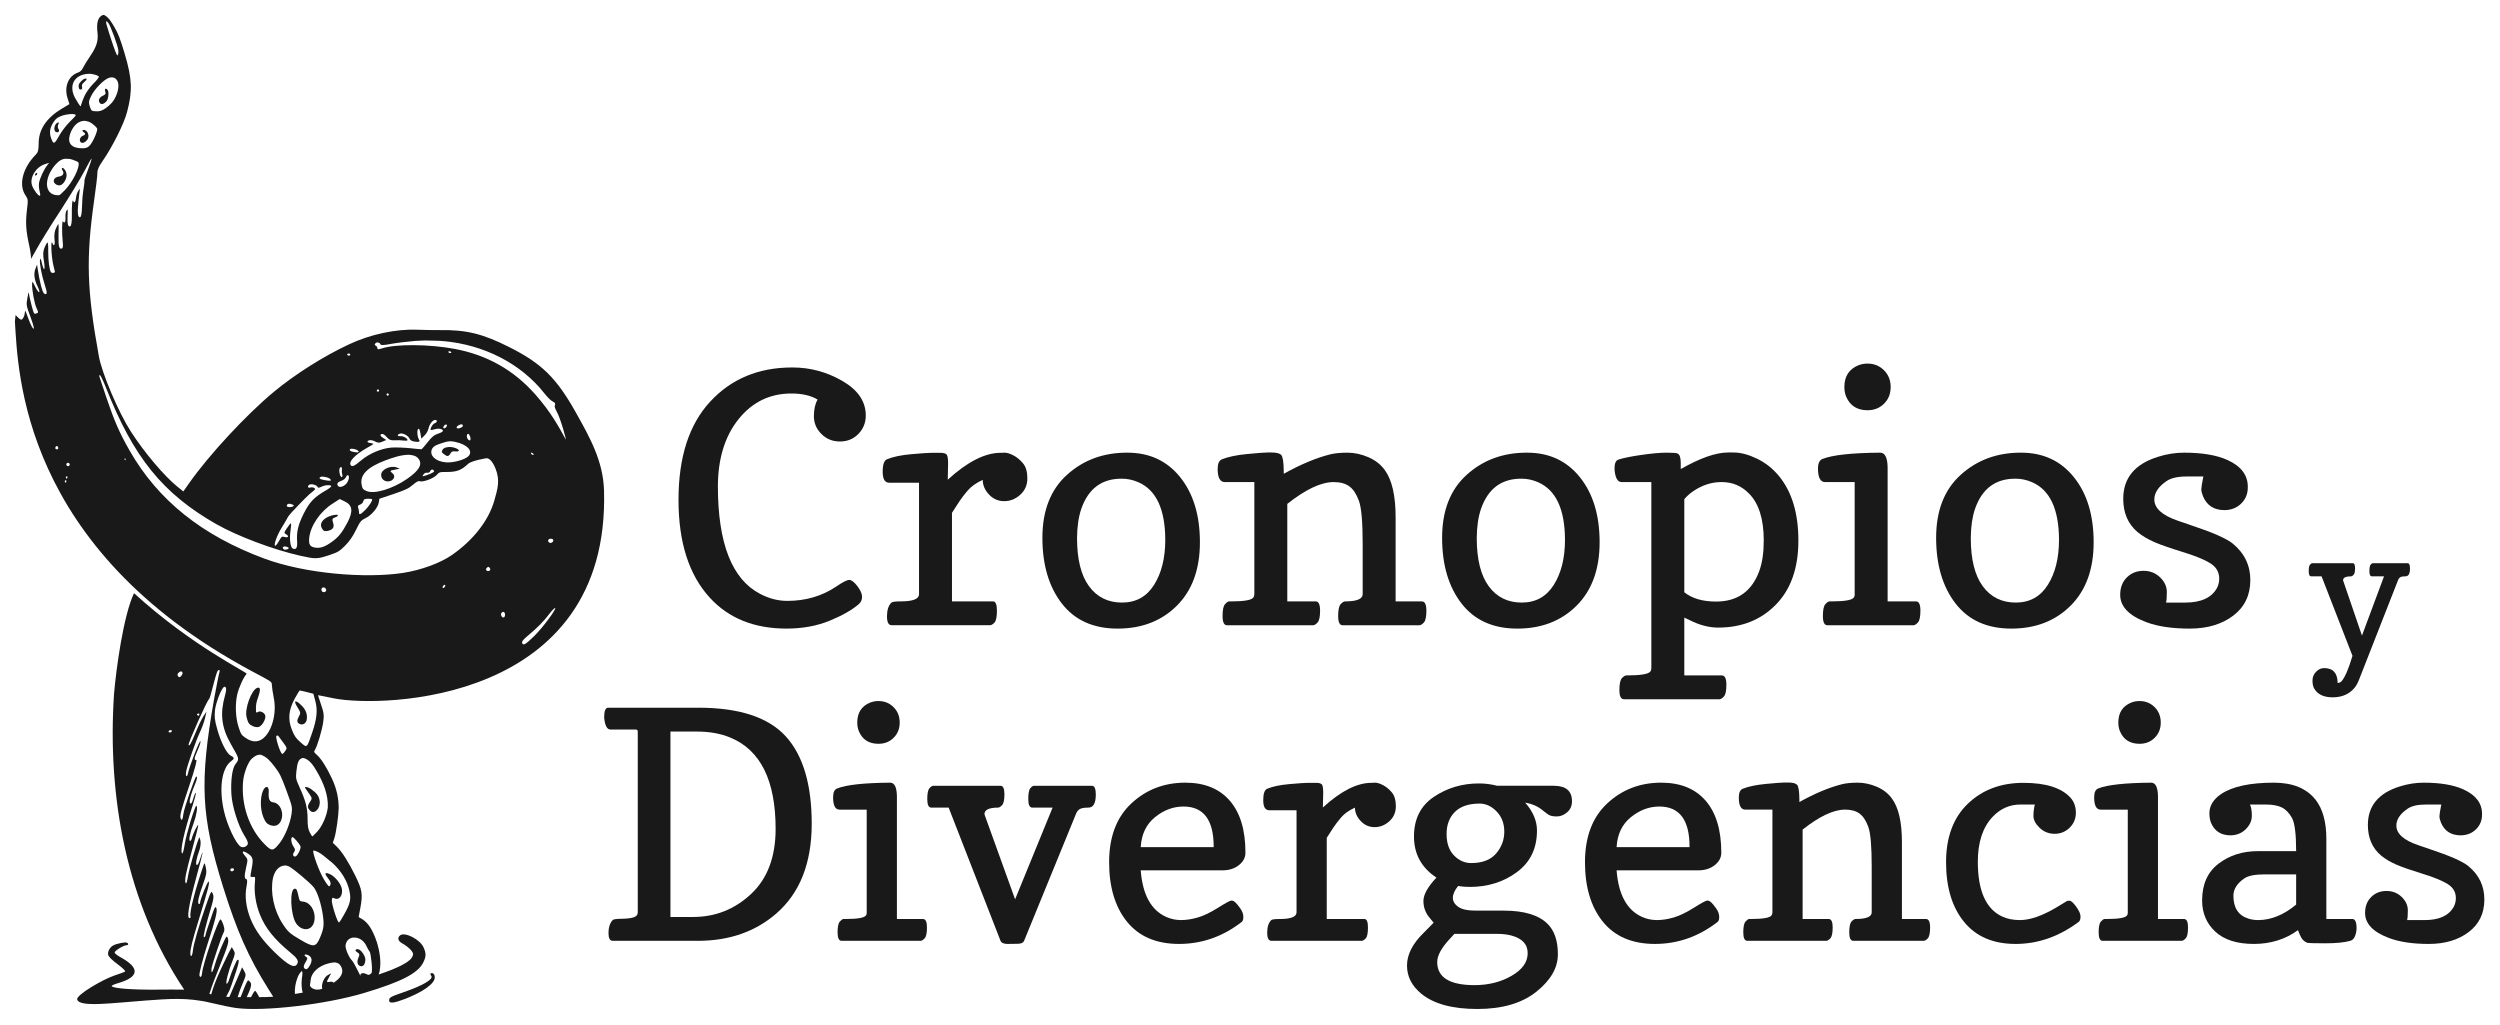 <?xml version="1.0" encoding="UTF-8" standalone="no"?> <svg xmlns="http://www.w3.org/2000/svg" xmlns:xlink="http://www.w3.org/1999/xlink" xmlns:serif="http://www.serif.com/" width="100%" height="100%" viewBox="0 0 512 210" version="1.1" xml:space="preserve" style="fill-rule:evenodd;clip-rule:evenodd;stroke-linejoin:round;stroke-miterlimit:2;"><g id="Capa_1"><g><path d="M167.445,81.836c-1.361,-0.83 -3.149,-1.246 -5.364,-1.246c-4.408,0 -8.013,1.749 -10.817,5.245c-2.804,3.496 -4.218,8.071 -4.241,13.725c0,11.699 2.874,19.049 8.619,22.049c1.823,0.968 3.681,1.452 5.574,1.452l0.034,0c3.739,0 7.061,-0.969 9.969,-2.907c1.338,-0.922 2.238,-1.384 2.7,-1.384c0.462,-0 1.015,0.421 1.662,1.264c0.645,0.842 0.968,1.569 0.968,2.179c-0,0.612 -0.207,1.103 -0.623,1.473c-1.361,1.199 -3.357,2.341 -5.987,3.426c-2.632,1.083 -5.586,1.626 -8.862,1.626c-6.599,-0 -11.826,-2.1 -15.68,-6.299c-4.293,-4.662 -6.439,-11.353 -6.439,-20.077c0,-8.722 2.158,-15.419 6.474,-20.091c4.314,-4.674 9.91,-7.011 16.788,-7.011l0.102,0c3.623,0 7.027,0.923 10.213,2.77c3.184,1.846 4.777,4.2 4.777,7.062c-0,1.475 -0.503,2.734 -1.506,3.773c-1.004,1.038 -2.268,1.556 -3.793,1.556c-1.499,0 -2.762,-0.513 -3.789,-1.54c-1.027,-1.027 -1.54,-2.238 -1.54,-3.634c-0,-1.396 0.253,-2.533 0.761,-3.411Z" style="fill:#191919;fill-rule:nonzero;"></path><path d="M204.932,92.741l0.832,-0.035c0.462,-0 1.044,0.179 1.747,0.536c0.703,0.358 1.361,0.895 1.973,1.611c0.612,0.714 0.918,1.752 0.918,3.114c-0,1.361 -0.485,2.48 -1.454,3.357c-0.969,0.877 -2.065,1.316 -3.289,1.316c-1.223,-0 -2.262,-0.457 -3.115,-1.367c-0.854,-0.911 -1.281,-1.91 -1.281,-2.995c-1.339,0.624 -2.354,1.34 -3.046,2.147c-0.693,0.807 -1.27,1.557 -1.731,2.249l-1.522,2.354l-0,18.137l8.411,0c0.53,0 0.795,0.635 0.795,1.904c-0,1.27 -0.167,2.084 -0.502,2.442c-0.334,0.358 -0.64,0.536 -0.915,0.536l-20.146,0c-0.646,0 -0.964,-0.628 -0.953,-1.887c0.013,-1.257 0.318,-2.175 0.918,-2.752c0.185,-0.162 0.83,-0.243 1.938,-0.243c2.469,0 3.704,-0.495 3.704,-1.486l-0,-22.812l-6.093,0c-0.9,0 -1.349,-0.743 -1.349,-2.232c-0,-1.489 0.3,-2.349 0.901,-2.58c1.222,-0.508 2.889,-0.853 5,-1.038c2.112,-0.184 3.468,-0.276 4.069,-0.276l1.694,-0c0.855,-0.024 1.363,0.144 1.524,0.501c0.161,0.358 0.23,1.033 0.207,2.025l-0.035,1.384c-0,0.277 -0.006,0.555 -0.016,0.832c-0.011,0.277 -0.017,0.532 -0.017,0.762c4.016,-3.669 7.626,-5.504 10.833,-5.504Z" style="fill:#191919;fill-rule:nonzero;"></path><path d="M228.886,128.738c-4.962,-0 -8.769,-1.713 -11.423,-5.14c-2.653,-3.427 -3.98,-7.914 -3.98,-13.463c0,-5.55 1.673,-9.842 5.019,-12.877c3.346,-3.035 7.442,-4.552 12.287,-4.552l0.105,-0c4.521,-0 8.127,1.679 10.816,5.037c2.688,3.357 4.032,7.793 4.032,13.308c-0,5.516 -1.57,9.843 -4.708,12.981c-3.138,3.137 -7.188,4.706 -12.148,4.706Zm0.865,-30.702c-4.108,-0.023 -6.877,2.043 -8.307,6.197c-0.555,1.615 -0.844,3.598 -0.867,5.953c0,4.361 0.82,7.655 2.459,9.882c1.638,2.227 3.888,3.34 6.75,3.34c2.86,-0 5.052,-1.212 6.575,-3.635c1.524,-2.423 2.286,-5.503 2.286,-9.241c-0.023,-6.253 -1.858,-10.176 -5.504,-11.769c-1.108,-0.484 -2.239,-0.727 -3.392,-0.727Z" style="fill:#191919;fill-rule:nonzero;"></path><path d="M250.795,98.728c-0.946,-0.022 -1.419,-0.922 -1.419,-2.7c-0,-1.084 0.3,-1.742 0.901,-1.973c1.269,-0.508 2.994,-0.865 5.175,-1.073c2.18,-0.207 3.548,-0.311 4.101,-0.311l0.866,-0c0.992,-0 1.65,0.167 1.973,0.502c0.322,0.334 0.495,1.402 0.518,3.202l0,0.658c3.485,-1.939 6.658,-3.265 9.52,-3.981c0.924,-0.231 2.094,-0.346 3.514,-0.346c1.418,-0 2.843,0.306 4.273,0.918c1.431,0.611 2.562,1.493 3.392,2.646c1.478,2.031 2.216,5.261 2.216,9.692l0,17.203l5.366,0c0.623,0 0.934,0.63 0.934,1.887c0,1.258 -0.173,2.072 -0.52,2.44c-0.346,0.371 -0.646,0.555 -0.899,0.555l-15.75,0c-0.599,0 -0.899,-0.628 -0.899,-1.887c-0,-1.257 0.172,-2.071 0.518,-2.441c0.347,-0.369 0.648,-0.554 0.901,-0.554c2.4,0 3.6,-0.495 3.6,-1.486l0,-10.282c0,-4.477 -0.254,-7.414 -0.762,-8.809c-0.509,-1.396 -1.161,-2.388 -1.957,-2.977c-0.795,-0.588 -1.873,-0.883 -3.234,-0.883c-2.563,0 -5.724,1.489 -9.485,4.466l-0,19.971l5.816,0c0.599,0 0.899,0.63 0.899,1.887c-0,1.258 -0.173,2.072 -0.52,2.44c-0.346,0.371 -0.646,0.555 -0.9,0.555l-17.652,0c-0.601,0 -0.901,-0.628 -0.901,-1.887c-0,-1.257 0.173,-2.071 0.52,-2.441c0.346,-0.369 0.611,-0.554 0.797,-0.554l0.449,0c2.653,0 4.164,-0.265 4.535,-0.796c0.138,-0.185 0.207,-0.415 0.207,-0.69l-0,-22.951l-6.093,0Z" style="fill:#191919;fill-rule:nonzero;"></path><path d="M310.746,128.738c-4.96,-0 -8.768,-1.713 -11.422,-5.14c-2.654,-3.427 -3.98,-7.914 -3.98,-13.463c-0,-5.55 1.672,-9.842 5.018,-12.877c3.346,-3.035 7.443,-4.552 12.29,-4.552l0.102,-0c4.524,-0 8.129,1.679 10.818,5.037c2.688,3.357 4.032,7.793 4.032,13.308c-0,5.516 -1.569,9.843 -4.707,12.981c-3.139,3.137 -7.189,4.706 -12.151,4.706Zm0.867,-30.702c-4.108,-0.023 -6.877,2.043 -8.307,6.197c-0.555,1.615 -0.843,3.598 -0.867,5.953c0,4.361 0.82,7.655 2.459,9.882c1.637,2.227 3.887,3.34 6.75,3.34c2.861,-0 5.053,-1.212 6.576,-3.635c1.523,-2.423 2.284,-5.503 2.284,-9.241c-0.023,-6.253 -1.857,-10.176 -5.503,-11.769c-1.107,-0.484 -2.238,-0.727 -3.392,-0.727Z" style="fill:#191919;fill-rule:nonzero;"></path><path d="M344.218,96.063c3.97,-2.261 7.19,-3.392 9.659,-3.392l1.176,-0c1.431,-0 3.012,0.415 4.742,1.245c1.73,0.832 3.23,2.009 4.499,3.532c2.676,3.23 4.015,7.648 4.015,13.256c-0,5.608 -1.534,9.981 -4.603,13.119c-3.069,3.139 -7.015,4.708 -11.836,4.708c-1.894,0 -3.856,-0.519 -5.886,-1.557c-0.462,-0.231 -0.808,-0.392 -1.039,-0.485l0,11.838l7.685,0c0.622,0 0.934,0.629 0.934,1.886c-0,1.259 -0.173,2.072 -0.519,2.441c-0.345,0.368 -0.645,0.553 -0.899,0.553l-19.558,-0c-0.622,-0 -0.934,-0.629 -0.934,-1.887c0,-1.256 0.173,-2.07 0.518,-2.44c0.347,-0.369 0.648,-0.553 0.902,-0.553c2.884,0 4.522,-0.265 4.914,-0.797c0.138,-0.184 0.207,-0.415 0.207,-0.692l0,-38.11l-6.125,0c-0.832,-0.022 -1.305,-0.935 -1.42,-2.734c0,-1.061 0.265,-1.684 0.795,-1.869c1.086,-0.347 2.685,-0.67 4.796,-0.969c2.111,-0.3 3.807,-0.45 5.088,-0.45c1.28,-0 2.024,0.058 2.231,0.174c0.438,0.184 0.658,0.83 0.658,1.938l-0,1.245Zm0.727,25.234c1.592,1.269 3.762,1.903 6.508,1.903c4.385,0 7.337,-2.099 8.86,-6.298c0.602,-1.663 0.902,-3.74 0.902,-6.233c-0,-4.383 -1.016,-7.59 -3.047,-9.621c-1.522,-1.546 -3.369,-2.32 -5.538,-2.32l-0.103,0c-1.986,0 -3.89,0.613 -5.712,1.836c-0.692,0.462 -1.315,1.015 -1.87,1.662l0,19.071Z" style="fill:#191919;fill-rule:nonzero;"></path><path d="M382.467,84.018c-2.146,-0 -3.612,-0.947 -4.397,-2.839c-0.23,-0.577 -0.346,-1.212 -0.346,-1.903c0,-2.193 0.958,-3.682 2.874,-4.467c0.577,-0.23 1.199,-0.345 1.869,-0.345c1.338,-0 2.464,0.456 3.376,1.368c0.91,0.91 1.366,2.058 1.366,3.444c-0,1.361 -0.45,2.492 -1.35,3.392c-0.9,0.9 -2.031,1.35 -3.392,1.35Zm-8.723,14.71c-0.947,-0.022 -1.42,-0.946 -1.42,-2.769c-0,-1.085 0.312,-1.742 0.936,-1.973c2.053,-0.807 5.976,-1.234 11.769,-1.28l0.033,-0c0.969,-0 1.478,0.98 1.524,2.941l-0,27.518l5.816,0c0.6,0 0.9,0.63 0.9,1.887c-0,1.258 -0.174,2.072 -0.521,2.44c-0.346,0.371 -0.645,0.555 -0.899,0.555l-17.653,0c-0.6,0 -0.901,-0.628 -0.901,-1.887c-0,-1.257 0.173,-2.071 0.52,-2.441c0.346,-0.369 0.612,-0.554 0.797,-0.554l0.449,0c2.7,0 4.223,-0.265 4.57,-0.796c0.138,-0.185 0.195,-0.415 0.173,-0.69l-0,-22.951l-6.093,0Z" style="fill:#191919;fill-rule:nonzero;"></path><path d="M411.923,128.738c-4.962,-0 -8.77,-1.713 -11.423,-5.14c-2.654,-3.427 -3.98,-7.914 -3.98,-13.463c-0,-5.55 1.673,-9.842 5.019,-12.877c3.346,-3.035 7.442,-4.552 12.289,-4.552l0.102,-0c4.524,-0 8.129,1.679 10.817,5.037c2.689,3.357 4.034,7.793 4.034,13.308c-0,5.516 -1.57,9.843 -4.708,12.981c-3.138,3.137 -7.189,4.706 -12.15,4.706Zm0.867,-30.702c-4.108,-0.023 -6.878,2.043 -8.31,6.197c-0.553,1.615 -0.841,3.598 -0.864,5.953c-0,4.361 0.819,7.655 2.458,9.882c1.638,2.227 3.888,3.34 6.751,3.34c2.86,-0 5.052,-1.212 6.575,-3.635c1.523,-2.423 2.284,-5.503 2.284,-9.241c-0.023,-6.253 -1.857,-10.176 -5.502,-11.769c-1.109,-0.484 -2.24,-0.727 -3.392,-0.727Z" style="fill:#191919;fill-rule:nonzero;"></path><path d="M443.595,123.408l3.946,-0c3.208,-0 5.366,-0.981 6.474,-2.942c0.322,-0.6 0.483,-1.257 0.483,-1.973c0,-1.339 -0.618,-2.389 -1.852,-3.151c-1.235,-0.761 -3.115,-1.527 -5.642,-2.3c-2.526,-0.774 -4.447,-1.443 -5.762,-2.008c-1.315,-0.566 -2.458,-1.24 -3.428,-2.026c-1.984,-1.661 -2.976,-3.945 -2.976,-6.852c0,-4.27 2.388,-7.142 7.164,-8.618c1.776,-0.555 3.542,-0.832 5.297,-0.832c3.738,-0 6.715,0.507 8.93,1.522c2.77,1.27 4.143,3.104 4.119,5.504c0.024,1.339 -0.414,2.458 -1.314,3.358c-0.9,0.9 -2.043,1.362 -3.428,1.384c-2.169,0 -3.645,-0.946 -4.43,-2.838c-0.231,-0.577 -0.347,-1.049 -0.347,-1.418c0,-0.37 0.138,-1.248 0.416,-2.633l-3.427,0c-1.87,0 -3.255,0.324 -4.155,0.971c-1.637,1.131 -2.456,2.376 -2.456,3.737c-0,1.8 1.615,3.254 4.844,4.361l2.633,0.902c4.454,1.476 7.315,2.733 8.584,3.771c2.423,1.986 3.623,4.507 3.599,7.563c-0.024,3.058 -1.2,5.464 -3.53,7.218c-2.331,1.753 -5.291,2.63 -8.878,2.63c-3.589,-0 -6.549,-0.439 -8.879,-1.315c-3.576,-1.339 -5.365,-3.208 -5.365,-5.607c0,-1.476 0.456,-2.665 1.367,-3.565c0.912,-0.9 2.048,-1.349 3.409,-1.349c1.338,-0 2.469,0.443 3.392,1.331c0.923,0.889 1.385,1.893 1.385,3.011c-0,1.12 -0.058,1.841 -0.173,2.164Z" style="fill:#191919;fill-rule:nonzero;"></path><path d="M125.03,149.41c-0.719,-0 -1.153,-0.825 -1.301,-2.475c0,-1.332 0.274,-1.997 0.824,-1.997l18.463,-0c8.354,-0 14.314,1.945 17.878,5.836c3.564,3.892 5.345,9.868 5.345,17.925c-0,8.058 -2.421,14.191 -7.264,18.4c-4.274,3.702 -9.593,5.563 -15.959,5.583l-17.544,-0c-0.57,-0 -0.856,-0.545 -0.856,-1.633c0,-1.09 0.275,-1.952 0.826,-2.586c0.148,-0.191 0.76,-0.291 1.839,-0.3c1.079,-0.011 1.904,-0.107 2.475,-0.287c0.571,-0.179 0.856,-0.522 0.856,-1.03l0,-36.991c0,-0.297 -0.127,-0.445 -0.38,-0.445l-5.202,-0Zm12.277,38.386l4.662,-0c4.527,-0 8.471,-1.564 11.833,-4.693c3.364,-3.13 5.045,-7.583 5.045,-13.357c0,-9.898 -3.087,-16.127 -9.263,-18.685c-1.988,-0.825 -4.262,-1.237 -6.821,-1.237l-5.456,-0l-0,37.972Z" style="fill:#191919;fill-rule:nonzero;"></path><path d="M179.911,152.329c-1.967,0 -3.309,-0.867 -4.028,-2.601c-0.211,-0.529 -0.317,-1.111 -0.317,-1.746c0,-2.009 0.877,-3.373 2.633,-4.091c0.528,-0.212 1.099,-0.318 1.712,-0.318c1.228,0 2.259,0.418 3.093,1.254c0.837,0.835 1.254,1.886 1.254,3.155c0,1.248 -0.413,2.285 -1.237,3.11c-0.825,0.825 -1.862,1.237 -3.11,1.237Zm-7.994,13.483c-0.867,-0.021 -1.3,-0.867 -1.3,-2.538c-0,-0.994 0.285,-1.596 0.856,-1.809c1.882,-0.739 5.477,-1.13 10.785,-1.174l0.034,0c0.887,0 1.352,0.9 1.395,2.697l-0,25.222l5.33,-0c0.55,-0 0.826,0.576 0.826,1.729c-0,1.152 -0.16,1.898 -0.478,2.236c-0.317,0.338 -0.591,0.507 -0.823,0.507l-16.18,-0c-0.55,-0 -0.826,-0.577 -0.826,-1.729c0,-1.153 0.159,-1.898 0.476,-2.235c0.318,-0.339 0.562,-0.508 0.731,-0.508l0.412,-0c2.475,-0 3.87,-0.243 4.187,-0.73c0.127,-0.169 0.179,-0.381 0.158,-0.634l0,-21.034l-5.583,0Z" style="fill:#191919;fill-rule:nonzero;"></path><path d="M224.42,162.734c0,1.777 -0.507,2.665 -1.522,2.665c-0.825,-0 -1.411,0.1 -1.76,0.301c-0.35,0.202 -0.619,0.556 -0.809,1.064l-10.597,25.918c-0.148,0.38 -0.56,0.582 -1.237,0.604c-0.677,0.02 -1.395,0.031 -2.158,0.031c-0.76,-0 -1.236,-0.212 -1.428,-0.635l-10.625,-27.283l-3.554,-0c-0.551,-0 -0.826,-0.576 -0.826,-1.729c-0,-1.153 0.148,-1.898 0.444,-2.235c0.297,-0.339 0.561,-0.508 0.793,-0.508l13.768,0c0.531,0 0.796,0.577 0.796,1.729c-0,1.152 -0.16,1.898 -0.478,2.237c-0.317,0.337 -0.591,0.506 -0.823,0.506c-1.862,-0 -2.793,0.455 -2.793,1.365l6.281,17.416l7.678,-18.781l-4.156,-0c-0.55,-0 -0.826,-0.581 -0.826,-1.743c0,-1.164 0.143,-1.909 0.429,-2.238c0.287,-0.327 0.525,-0.491 0.714,-0.491l11.896,0c0.529,0 0.793,0.602 0.793,1.807Z" style="fill:#191919;fill-rule:nonzero;"></path><path d="M241.488,193.317c-4.674,-0 -8.238,-1.523 -10.691,-4.568c-2.453,-3.047 -3.669,-7.138 -3.648,-12.278c0.021,-5.139 1.539,-9.115 4.552,-11.929c3.014,-2.812 6.668,-4.229 10.961,-4.251l0.095,0c3.934,0 6.97,1.233 9.106,3.696c2.135,2.464 3.204,6.012 3.204,10.644c-0,0.995 -0.45,1.846 -1.348,2.553c-0.899,0.709 -2.025,1.064 -3.381,1.064l-16.718,-0c0.381,4.949 2.105,8.121 5.173,9.517c0.972,0.444 1.998,0.666 3.077,0.666c1.078,-0 2.219,-0.174 3.425,-0.523c1.206,-0.349 2.591,-1.015 4.156,-1.999c1.565,-0.983 2.48,-1.475 2.743,-1.475c0.265,0 0.535,0.127 0.809,0.382c0.277,0.253 0.615,0.665 1.016,1.237c0.402,0.571 0.609,1.13 0.619,1.679c0.012,0.551 -0.1,0.91 -0.333,1.08c-3.871,3.003 -8.143,4.505 -12.817,4.505Zm7.074,-19.829c0.022,-5.54 -2.04,-8.311 -6.186,-8.311c-2.094,0 -4.04,0.73 -5.837,2.188c-1.797,1.46 -2.77,3.502 -2.919,6.123l14.942,0Z" style="fill:#191919;fill-rule:nonzero;"></path><path d="M280.858,160.325l0.762,-0.034c0.422,0 0.956,0.165 1.602,0.492c0.645,0.328 1.247,0.82 1.807,1.476c0.561,0.655 0.842,1.607 0.842,2.855c-0,1.249 -0.445,2.274 -1.334,3.077c-0.887,0.804 -1.892,1.207 -3.013,1.207c-1.12,-0 -2.072,-0.418 -2.854,-1.254c-0.782,-0.836 -1.174,-1.751 -1.174,-2.745c-1.227,0.571 -2.158,1.226 -2.792,1.966c-0.635,0.741 -1.164,1.428 -1.588,2.063l-1.395,2.157l0,16.625l7.709,-0c0.487,-0 0.73,0.582 0.73,1.745c-0,1.162 -0.154,1.907 -0.46,2.235c-0.307,0.328 -0.587,0.492 -0.842,0.492l-18.461,-0c-0.592,-0 -0.883,-0.577 -0.873,-1.729c0.01,-1.153 0.29,-1.994 0.84,-2.522c0.17,-0.147 0.762,-0.221 1.776,-0.221c2.264,-0 3.394,-0.456 3.394,-1.364l0,-20.906l-5.581,-0c-0.826,-0 -1.238,-0.682 -1.238,-2.047c0,-1.364 0.274,-2.152 0.824,-2.364c1.121,-0.465 2.649,-0.783 4.584,-0.952c1.936,-0.168 3.178,-0.252 3.728,-0.252l1.556,-0c0.782,-0.022 1.247,0.131 1.395,0.458c0.147,0.328 0.21,0.947 0.19,1.856l-0.033,1.269c0,0.253 -0.005,0.508 -0.014,0.761c-0.011,0.255 -0.017,0.487 -0.017,0.699c3.681,-3.362 6.991,-5.043 9.93,-5.043Z" style="fill:#191919;fill-rule:nonzero;"></path><path d="M318.23,160.927c2.474,0 3.712,1.057 3.712,3.171c-0,0.931 -0.329,1.683 -0.986,2.253c-0.655,0.571 -1.363,0.856 -2.124,0.856c-0.762,0 -1.323,-0.115 -1.682,-0.348c-0.359,-0.233 -0.729,-0.508 -1.11,-0.825c-1.015,-0.867 -2.241,-1.417 -3.679,-1.649c1.607,1.819 2.411,3.722 2.411,5.709c0,3.659 -1.37,6.498 -4.11,8.518c-2.738,2.02 -5.958,3.03 -9.658,3.03c-0.826,-0 -1.619,-0.064 -2.381,-0.191c-0.719,0.89 -1.078,1.693 -1.078,2.412c0,0.719 0.365,1.338 1.094,1.856c0.73,0.518 1.94,0.778 3.633,0.778l5.711,-0c4.145,-0 7.127,0.899 8.946,2.696c1.416,1.395 2.124,3.479 2.124,6.25c0,2.769 -1.475,5.329 -4.425,7.676c-2.949,2.348 -6.973,3.522 -12.069,3.522c-5.099,-0 -8.917,-1.036 -11.454,-3.108c-1.967,-1.608 -2.95,-3.538 -2.95,-5.791c-0,-2.252 1.142,-4.489 3.425,-6.71l2.03,-2.062l-0.76,-0.92c-0.889,-1.035 -1.333,-2.209 -1.333,-3.521c-0,-1.312 0.888,-2.908 2.665,-4.79c-3.067,-2.031 -4.599,-4.839 -4.599,-8.424c-0,-3.583 1.358,-6.29 4.076,-8.12c2.718,-1.83 5.801,-2.745 9.248,-2.745c1.248,-0 2.485,0.158 3.712,0.477l11.611,0Zm-23.889,36.102c0,3.15 2.549,4.726 7.645,4.726c2.855,-0 5.382,-0.635 7.582,-1.904c2.201,-1.268 3.301,-2.817 3.301,-4.647c-0,-1.83 -1.142,-3.04 -3.428,-3.633c-0.803,-0.211 -1.786,-0.318 -2.949,-0.318l-8.629,0l-1.08,1.174c-1.627,1.778 -2.442,3.311 -2.442,4.602Zm8.693,-32.454c-2.243,-0 -3.935,0.572 -5.077,1.713c-1.141,1.141 -1.707,2.659 -1.696,4.552c0.009,1.892 0.522,3.352 1.539,4.378c1.014,1.026 2.178,1.538 3.488,1.538c2.285,-0 3.988,-0.65 5.107,-1.95c1.121,-1.301 1.682,-2.792 1.682,-4.474c0,-1.682 -0.523,-3.061 -1.569,-4.14c-1.048,-1.078 -2.205,-1.617 -3.474,-1.617Z" style="fill:#191919;fill-rule:nonzero;"></path><path d="M338.945,193.317c-4.674,-0 -8.237,-1.523 -10.691,-4.568c-2.453,-3.047 -3.669,-7.138 -3.649,-12.278c0.022,-5.139 1.54,-9.115 4.554,-11.929c3.013,-2.812 6.666,-4.229 10.96,-4.251l0.096,0c3.933,0 6.968,1.233 9.103,3.696c2.137,2.464 3.204,6.012 3.204,10.644c0,0.995 -0.448,1.846 -1.348,2.553c-0.898,0.709 -2.024,1.064 -3.377,1.064l-16.718,-0c0.379,4.949 2.103,8.121 5.17,9.517c0.972,0.444 1.998,0.666 3.077,0.666c1.079,-0 2.22,-0.174 3.425,-0.523c1.206,-0.349 2.591,-1.015 4.157,-1.999c1.565,-0.983 2.48,-1.475 2.745,-1.475c0.263,0 0.533,0.127 0.809,0.382c0.274,0.253 0.612,0.665 1.014,1.237c0.402,0.571 0.607,1.13 0.619,1.679c0.01,0.551 -0.101,0.91 -0.334,1.08c-3.871,3.003 -8.142,4.505 -12.816,4.505Zm7.074,-19.829c0.022,-5.54 -2.04,-8.311 -6.185,-8.311c-2.094,0 -4.04,0.73 -5.838,2.188c-1.798,1.46 -2.77,3.502 -2.917,6.123l14.94,0Z" style="fill:#191919;fill-rule:nonzero;"></path><path d="M357.408,165.812c-0.866,-0.021 -1.3,-0.846 -1.3,-2.474c-0,-0.994 0.275,-1.597 0.826,-1.809c1.161,-0.465 2.742,-0.794 4.742,-0.983c1.998,-0.19 3.251,-0.285 3.759,-0.285l0.792,0c0.91,0 1.513,0.153 1.809,0.459c0.297,0.307 0.456,1.286 0.476,2.936l-0,0.602c3.192,-1.777 6.101,-2.993 8.725,-3.649c0.845,-0.211 1.918,-0.318 3.22,-0.318c1.3,0 2.605,0.281 3.917,0.841c1.311,0.561 2.348,1.37 3.109,2.428c1.354,1.86 2.03,4.821 2.03,8.882l0,15.768l4.917,-0c0.571,-0 0.856,0.576 0.856,1.729c0,1.152 -0.158,1.898 -0.475,2.236c-0.317,0.338 -0.592,0.507 -0.825,0.507l-14.435,-0c-0.549,-0 -0.823,-0.577 -0.823,-1.729c-0,-1.153 0.158,-1.898 0.475,-2.235c0.317,-0.339 0.592,-0.508 0.825,-0.508c2.2,-0 3.299,-0.456 3.299,-1.364l-0,-9.422c-0,-4.104 -0.233,-6.796 -0.699,-8.075c-0.464,-1.28 -1.061,-2.189 -1.792,-2.727c-0.73,-0.54 -1.718,-0.81 -2.966,-0.81c-2.347,0 -5.244,1.364 -8.692,4.092l-0,18.306l5.33,-0c0.55,-0 0.826,0.576 0.826,1.729c-0,1.152 -0.16,1.898 -0.478,2.236c-0.317,0.338 -0.592,0.507 -0.823,0.507l-16.18,-0c-0.55,-0 -0.825,-0.577 -0.825,-1.729c-0,-1.153 0.158,-1.898 0.475,-2.235c0.318,-0.339 0.562,-0.508 0.731,-0.508l0.412,-0c2.432,-0 3.817,-0.243 4.156,-0.73c0.127,-0.169 0.191,-0.381 0.191,-0.634l-0,-21.034l-5.585,0Z" style="fill:#191919;fill-rule:nonzero;"></path><path d="M416.732,164.766l-2.949,0c-2.2,0 -4.093,0.835 -5.679,2.506c-2.03,2.135 -3.046,5.212 -3.046,9.23c0,5.881 1.639,9.604 4.917,11.169c1.037,0.506 2.274,0.76 3.711,0.76c2.031,-0 4.475,-0.835 7.33,-2.506l2.252,-1.364c0.063,-0.064 0.253,-0.096 0.571,-0.096c0.318,0 0.772,0.407 1.365,1.223c0.591,0.814 0.887,1.485 0.887,2.014c-0,0.528 -0.117,0.888 -0.348,1.079c-4.04,3.024 -8.354,4.536 -12.944,4.536c-4.59,-0 -8.111,-1.507 -10.563,-4.521c-2.455,-3.013 -3.682,-7.084 -3.682,-12.214c-0,-5.128 1.486,-9.12 4.458,-11.976c2.971,-2.854 6.768,-4.281 11.39,-4.281c4.62,-0 7.851,1.035 9.691,3.107c0.698,0.805 1.047,1.809 1.047,3.014c0,1.205 -0.423,2.226 -1.27,3.062c-0.845,0.835 -1.871,1.252 -3.077,1.252c-1.206,0 -2.231,-0.407 -3.077,-1.221c-0.845,-0.814 -1.268,-1.623 -1.268,-2.425c-0,-0.805 0.095,-1.587 0.284,-2.348Z" style="fill:#191919;fill-rule:nonzero;"></path><path d="M438.179,152.329c-1.968,0 -3.311,-0.867 -4.029,-2.601c-0.212,-0.529 -0.318,-1.111 -0.318,-1.746c0,-2.009 0.878,-3.373 2.633,-4.091c0.528,-0.212 1.1,-0.318 1.714,-0.318c1.226,0 2.257,0.418 3.091,1.254c0.836,0.835 1.254,1.886 1.254,3.155c-0,1.248 -0.412,2.285 -1.237,3.11c-0.825,0.825 -1.861,1.237 -3.108,1.237Zm-7.995,13.483c-0.868,-0.021 -1.301,-0.867 -1.301,-2.538c0,-0.994 0.285,-1.596 0.856,-1.809c1.882,-0.739 5.477,-1.13 10.786,-1.174l0.032,0c0.888,0 1.353,0.9 1.395,2.697l0,25.222l5.331,-0c0.55,-0 0.825,0.576 0.825,1.729c0,1.152 -0.158,1.898 -0.477,2.236c-0.316,0.338 -0.591,0.507 -0.823,0.507l-16.179,-0c-0.551,-0 -0.826,-0.577 -0.826,-1.729c-0,-1.153 0.158,-1.898 0.475,-2.235c0.318,-0.339 0.562,-0.508 0.731,-0.508l0.412,-0c2.475,-0 3.871,-0.243 4.187,-0.73c0.128,-0.169 0.181,-0.381 0.16,-0.634l0,-21.034l-5.584,0Z" style="fill:#191919;fill-rule:nonzero;"></path><path d="M460.797,164.766c0.255,0.549 0.381,1.32 0.381,2.315c0,0.994 -0.412,1.904 -1.237,2.729c-0.825,0.824 -1.862,1.247 -3.11,1.267c-1.966,0 -3.308,-0.866 -4.027,-2.601c-0.211,-0.529 -0.318,-1.173 -0.318,-1.934c0,-1.523 0.804,-2.834 2.411,-3.934c2.326,-1.544 5.921,-2.317 10.786,-2.317c3.871,0 6.726,1.174 8.566,3.522c1.459,1.882 2.189,4.546 2.189,7.994l-0,16.403l5.328,-0c0.572,-0 0.857,0.623 0.857,1.87c-0,0.551 -0.106,1.095 -0.315,1.634c-0.213,0.54 -0.54,0.862 -0.984,0.968c-1.185,0.338 -2.883,0.508 -5.093,0.508c-2.209,-0 -3.442,-0.037 -3.695,-0.111c-0.254,-0.074 -0.534,-0.248 -0.84,-0.525c-0.307,-0.274 -0.662,-0.961 -1.064,-2.06c-2.581,1.881 -5.594,2.823 -9.042,2.823c-3.447,-0 -6.075,-0.835 -7.883,-2.506c-1.808,-1.671 -2.712,-3.808 -2.712,-6.409c0,-3.298 1.12,-5.805 3.362,-7.519c2.242,-1.713 4.929,-2.569 8.059,-2.569l7.835,0c0,-3.531 -0.29,-5.81 -0.872,-6.836c-0.582,-1.026 -1.28,-1.734 -2.094,-2.127c-0.814,-0.39 -1.898,-0.585 -3.251,-0.585l-3.237,0Zm1.65,23.665c2.665,-0 5.267,-1.057 7.804,-3.172l0,-6.186l-6.471,-0c-2.009,-0 -3.405,0.285 -4.187,0.857c-1.46,1.014 -2.19,2.188 -2.19,3.521c-0,2.495 1.037,4.06 3.11,4.695c0.613,0.19 1.257,0.285 1.934,0.285Z" style="fill:#191919;fill-rule:nonzero;"></path><path d="M492.966,188.431l3.616,-0c2.94,-0 4.917,-0.899 5.932,-2.696c0.297,-0.55 0.445,-1.154 0.445,-1.809c-0,-1.227 -0.565,-2.188 -1.696,-2.887c-1.133,-0.697 -2.857,-1.4 -5.173,-2.109c-2.315,-0.709 -4.076,-1.322 -5.281,-1.84c-1.206,-0.517 -2.253,-1.136 -3.141,-1.856c-1.819,-1.523 -2.728,-3.616 -2.728,-6.281c-0,-3.913 2.189,-6.545 6.567,-7.899c1.629,-0.508 3.246,-0.763 4.854,-0.763c3.426,0 6.154,0.465 8.184,1.395c2.539,1.165 3.797,2.847 3.775,5.047c0.022,1.226 -0.379,2.252 -1.205,3.077c-0.825,0.824 -1.871,1.247 -3.14,1.267c-1.989,0 -3.342,-0.866 -4.063,-2.601c-0.209,-0.529 -0.315,-0.961 -0.315,-1.299c0,-0.339 0.127,-1.143 0.379,-2.411l-3.141,0c-1.712,0 -2.981,0.296 -3.805,0.887c-1.503,1.037 -2.254,2.179 -2.254,3.427c0,1.65 1.481,2.982 4.442,3.997l2.411,0.825c4.082,1.354 6.704,2.507 7.868,3.459c2.221,1.817 3.32,4.127 3.298,6.929c-0.02,2.803 -1.098,5.008 -3.235,6.616c-2.136,1.607 -4.848,2.411 -8.136,2.411c-3.289,-0 -6.001,-0.402 -8.137,-1.205c-3.28,-1.228 -4.919,-2.941 -4.919,-5.14c0,-1.353 0.418,-2.443 1.254,-3.267c0.836,-0.825 1.877,-1.237 3.124,-1.237c1.226,-0 2.263,0.406 3.11,1.221c0.845,0.814 1.267,1.733 1.267,2.759c0,1.025 -0.052,1.687 -0.157,1.983Z" style="fill:#191919;fill-rule:nonzero;"></path><path d="M475.989,136.826c1.817,-0 2.738,1.016 2.764,3.05c0.407,0 0.76,-0.229 1.06,-0.686c0.297,-0.458 0.557,-0.947 0.78,-1.469c0.222,-0.52 0.413,-1.013 0.572,-1.477c0.159,-0.464 0.293,-0.874 0.4,-1.229c0.108,-0.357 0.182,-0.591 0.22,-0.705l-6.33,-16.282l-2.135,0c-0.33,0 -0.496,-0.346 -0.496,-1.039c0,-0.693 0.09,-1.142 0.267,-1.346c0.177,-0.202 0.336,-0.302 0.477,-0.302l8.275,-0c0.316,-0 0.474,0.342 0.474,1.028c0,0.686 -0.098,1.134 -0.295,1.344c-0.196,0.21 -0.358,0.315 -0.485,0.315c-1.119,0 -1.678,0.273 -1.678,0.82l3.87,11.324l4.519,-12.144l-2.499,0c-0.329,0 -0.494,-0.349 -0.494,-1.049c0,-0.699 0.086,-1.147 0.256,-1.344c0.172,-0.197 0.316,-0.294 0.431,-0.294l7.147,-0c0.318,-0 0.477,0.361 0.477,1.085c0,1.068 -0.305,1.602 -0.916,1.602c-0.495,0 -0.848,0.06 -1.057,0.18c-0.21,0.122 -0.372,0.335 -0.485,0.64l-8.047,20.532c-0.407,1.055 -1.068,1.89 -1.983,2.507c-0.915,0.617 -2.039,0.925 -3.373,0.925c-1.78,-0 -3.026,-0.585 -3.738,-1.754c-0.253,-0.432 -0.377,-0.997 -0.37,-1.697c0.005,-0.699 0.253,-1.296 0.743,-1.792c0.489,-0.495 1.032,-0.743 1.629,-0.743l0.02,-0Z" style="fill:#191919;fill-rule:nonzero;"></path></g><g><path d="M21.295,3.052c1.047,0.511 1.609,1.624 2.184,2.588c0.739,1.252 1.175,2.411 2.037,5.297c1.559,5.189 1.655,7.689 0.497,12.037c-0.628,2.397 -2.995,7.098 -4.921,9.881c-0.85,1.217 -1.151,1.859 -1.144,2.546c0.014,0.487 -0.295,3.026 -0.671,5.662c-1.681,11.85 -1.496,18.308 0.971,31.901c0.635,3.526 4.051,11.563 6.583,15.468c2.753,4.271 6.813,9.068 9.507,11.245l1.21,0.973l1.217,-1.734c4.036,-5.75 11.674,-13.979 17.319,-18.666c4.316,-3.579 10.205,-7.314 15.444,-9.749c4.316,-2.03 9.622,-3.161 14.014,-2.976c1.173,0.052 3.254,0.096 4.626,0.081c5.336,-0.081 8.767,0.767 14.154,3.497c6.561,3.296 9.589,6.249 13.493,13.164c3.018,5.364 5.718,10.182 5.89,16.189c1.259,43.668 -45.727,44.498 -55.299,42.572c-1.793,-0.362 -3.268,-0.656 -3.268,-0.656c-0.023,0.007 0.266,0.871 0.626,1.956c0.577,1.727 0.628,2.103 0.423,3.623c-0.246,1.631 -1.189,4.849 -1.706,5.659c-0.22,0.369 -0.192,0.458 0.399,0.975c0.865,0.745 1.993,2.509 3.093,4.848c0.938,2 1.388,3.941 1.388,6.081c-0.023,1.557 -0.523,5.07 -0.892,6.176l-0.311,0.916l0.798,0.766c1.099,1.086 2.436,3.174 3.816,5.986c1.395,2.855 1.542,3.741 1.042,6.516l-0.362,1.94l0.797,0.472c1.179,0.738 2.125,2.243 2.936,4.68c0.577,1.902 0.936,3.975 0.553,5.954c-0.043,0.226 -0.132,0.443 -0.2,0.665c1.775,-0.613 3.576,-1.232 5.211,-2.173c0.77,-0.443 1.721,-1.025 1.861,-1.985c0,-0.561 -1.025,-1.565 -2.307,-2.268c-0.793,-0.444 -0.956,-1.121 -0.37,-1.586c0.933,-0.794 4.058,0.798 4.803,2.432c0.558,1.239 0.558,1.869 -0.051,3.105c-1.054,2.193 -4.463,3.96 -11.982,6.213c-7.867,2.391 -20.775,3.889 -26.397,3.11c-0.888,-0.117 -3.173,-0.587 -5.04,-1.034c-5.015,-1.222 -8.958,-0.794 -13.322,-0.498c-6.768,0.48 -13.717,1.484 -14.136,-0.219c-0.231,-0.911 5.318,-4.146 7.677,-4.912c1.075,-0.35 2.055,-0.721 2.149,-0.815c0.117,-0.092 -0.583,-0.77 -1.562,-1.496c-1.12,-0.818 -1.817,-1.519 -1.911,-1.894c-0.162,-0.653 0.33,-1.586 1.054,-1.957c0.653,-0.35 2.356,-0.697 2.731,-0.557c0.441,0.165 0.396,0.537 -0.071,0.537c-0.561,-0.001 -2.407,1.14 -2.407,1.489c0,0.164 0.514,0.584 1.167,0.935c4.103,2.247 3.914,4.091 -0.546,5.367c-0.747,0.21 -1.284,0.488 -1.213,0.582c0.278,0.467 4.245,0.777 9.705,0.715c1.716,0 3.431,-0.046 5.145,0.004c-11.858,-17.716 -15.773,-39.59 -14.372,-60.576c0.428,-5 1.902,-16.014 4.093,-20.621c11.894,10.856 23.329,16.256 23.071,16.515c-0.621,0.649 -1.616,2.827 -1.933,4.235c-0.457,2.022 -0.354,4.767 0.288,6.694c0.443,1.402 0.599,1.645 1.417,2.183c1.285,0.902 2.481,0.946 3.506,0.185c1.889,-1.416 2.935,-5.211 2.265,-8.407c-0.208,-1.061 -0.376,-2.236 -0.385,-2.626c0.009,-0.715 -0.169,-0.697 -4.11,-2.811c-47.213,-25.314 -47.857,-61.312 -48.514,-71.644l0.14,-1.275l0.51,0.493c0.266,0.28 0.574,0.471 0.663,0.443c0.355,-0.119 0.649,-0.71 0.715,-1.395c0.053,-0.656 0.096,-0.598 0.598,0.835c0.311,0.855 0.68,1.741 0.843,2.007c0.64,0.965 0.545,0.236 -0.289,-2.045c-0.863,-2.296 -0.878,-2.413 -0.612,-3.904c0.133,-0.857 0.264,-1.269 0.301,-0.937c0.016,0.339 0.259,1.439 0.533,2.479c0.479,1.809 0.495,1.853 0.981,1.69c0.465,-0.154 0.465,-0.229 0.066,-1.054c-0.449,-0.909 -0.996,-3.876 -0.923,-5.056c0.037,-0.554 0.081,-0.495 0.621,0.605c0.316,0.657 0.685,1.173 0.797,1.136c0.154,-0.052 0.044,-0.458 -0.273,-1.115c-0.702,-1.438 -0.871,-2.685 -0.465,-3.682l0.332,-0.849l0.11,0.776c0.399,2.671 0.983,4.937 1.321,5.143c0.657,0.42 0.709,-0.089 0.162,-1.727c-0.643,-1.925 -1.145,-4.612 -0.981,-5.231c0.088,-0.325 0.177,-0.133 0.376,0.759c0.421,1.853 0.746,1.498 0.413,-0.458c-0.214,-1.379 -0.184,-1.955 0.141,-2.752c0.213,-0.539 0.5,-1.004 0.589,-1.033c0.112,-0.037 0.177,0.753 0.156,1.72c-0.014,1.948 0.236,3.956 0.568,4.36c0.214,0.273 0.841,0.163 0.797,-0.117c-0.015,-0.119 -0.155,-0.687 -0.318,-1.322c-0.442,-1.844 -0.575,-5.638 -0.148,-4.428c0.229,0.687 0.531,0.267 0.407,-0.626c-0.156,-1.129 -0.009,-2.015 0.479,-2.916c0.376,-0.715 0.376,-0.715 0.325,1.713c-0.044,2.451 0.103,3.039 0.701,2.841c0.199,-0.066 0.266,-0.531 0.162,-1.358c-0.2,-1.778 -0.162,-4.472 0.037,-4.17c0.347,0.451 0.575,0.103 0.53,-0.842c-0.044,-0.502 0.052,-1.098 0.178,-1.312c0.303,-0.496 0.31,-0.473 0.243,1.1c-0.08,1.601 0.126,2.294 0.577,2.021c0.205,-0.119 0.324,-0.944 0.301,-2.266c-0.037,-2.103 0.103,-3.379 0.303,-2.855c0.162,0.486 0.473,0.161 0.539,-0.599c0.014,-0.399 0.214,-1.056 0.427,-1.446c0.222,-0.369 0.399,-0.575 0.369,-0.443c0,0.149 -0.126,1.174 -0.264,2.303c-0.28,2.407 -0.171,3.624 0.318,3.46c0.219,-0.072 0.352,-0.782 0.383,-2.021c0.014,-1.063 0.14,-2.68 0.294,-3.616c0.162,-0.916 0.251,-1.757 0.213,-1.867c-0.037,-0.11 0.297,-1.108 0.731,-2.236c0.435,-1.129 0.76,-2.148 0.73,-2.236c-0.036,-0.112 -0.692,1.018 -1.437,2.472c-0.762,1.483 -3.005,5.158 -4.967,8.198c-1.97,3.019 -4.162,6.553 -4.877,7.876c-0.723,1.299 -1.239,2.185 -1.143,1.956c0.073,-0.222 -0.075,-1.477 -0.355,-2.76c-0.68,-3.07 -0.769,-4.665 -0.458,-7.278c0.25,-1.977 0.227,-2.192 -0.252,-2.892c-1.528,-2.147 -0.656,-5.66 2.065,-8.414c0.459,-0.472 0.569,-0.876 0.583,-2.236c-0.007,-2.899 1.565,-5.268 4.804,-7.21l1.497,-0.892l-0.376,-1.204c-0.76,-2.353 0.162,-4.605 2.178,-5.275c0.397,-0.133 0.766,-0.502 0.965,-0.939c0.184,-0.405 0.857,-1.491 1.469,-2.383c1.335,-1.97 1.704,-3.152 1.513,-4.834c-0.253,-2.081 0.133,-3.29 1.128,-3.624l0.199,-0.011Zm23.577,134.17c-0.318,-0.066 -0.502,0.413 -1.276,3.404c-0.332,1.364 -0.687,2.516 -0.774,2.545c-0.354,0.119 -4.324,9.018 -4.198,9.394c0.126,0.376 0.53,-0.324 1.401,-2.434c0.538,-1.337 1.276,-2.886 1.616,-3.419l0.656,-0.981l-0.323,1.388c-0.185,0.776 -0.628,2.03 -1.011,2.797c-0.76,1.558 -2.494,6.465 -2.811,7.948c-0.118,0.532 -0.104,1.019 0.014,1.078c0.097,0.066 0.237,-0.103 0.28,-0.34c0.304,-1.6 2.486,-7.224 2.626,-6.804c0.054,0.155 -0.205,1.003 -0.603,1.874c-0.731,1.646 -0.761,2 -0.273,1.986c0.199,0.007 -0.332,1.956 -1.292,4.833c-1.792,5.322 -2.11,6.509 -1.916,7.085c0.219,0.664 0.441,0.295 0.589,-0.96c0.133,-1.076 2.331,-7.467 2.597,-7.555c0.31,-0.105 0.206,0.544 -0.266,1.637c-0.663,1.477 -1.172,3.269 -1.047,3.645c0.178,0.533 0.473,0.164 0.767,-0.944c0.17,-0.598 0.383,-1.063 0.472,-1.019c0.089,0.045 -0.199,1.174 -0.619,2.496c-1.778,5.438 -2.664,9.497 -2.183,9.902c0.133,0.104 0.36,-0.685 0.524,-1.823c0.257,-1.881 2.131,-8.065 2.397,-7.932c0.325,0.162 0.03,1.932 -0.561,3.556c-0.76,2 -1.047,3.498 -0.753,3.645c0.119,0.06 0.304,-0.198 0.4,-0.575c0.25,-1.018 1.29,-3.063 1.297,-2.598c-0,0.222 -0.551,2.399 -1.216,4.834c-1.336,4.923 -1.653,6.479 -1.357,6.996c0.14,0.2 0.318,-0.377 0.486,-1.491c0.229,-1.453 1.713,-6.596 2.281,-7.844c0.051,-0.14 0.168,0.14 0.264,0.65c0.089,0.486 -0.021,1.409 -0.257,2.028c-0.582,1.572 -0.79,2.797 -0.524,2.93c0.141,0.052 0.362,-0.243 0.51,-0.685c1.114,-3.448 0.869,-2.038 -0.561,3.113c-1.615,5.927 -2.051,8.68 -1.342,8.443c0.131,-0.044 0.176,-0.207 0.124,-0.362c-0.25,-0.752 0.996,-5.645 2.76,-10.686c0.117,-0.31 0.192,-0.162 0.39,0.731c0.201,0.967 0.105,1.491 -0.56,3.336c-0.914,2.493 -1.225,3.925 -0.877,4.08c0.14,0.053 0.257,-0.036 0.25,-0.206c0.03,-0.724 1.594,-4.591 1.764,-4.376c0.222,0.295 -0.126,1.616 -1.977,7.645c-1.416,4.605 -1.799,6.184 -1.778,7.137c0.038,0.921 0.421,0.449 0.523,-0.643c0.141,-1.35 1.204,-5.025 2.627,-9.092c1.091,-3.143 1.136,-3.232 1.432,-2.569c0.243,0.51 0.192,1.094 -0.229,2.489c-1.29,4.316 -1.778,6.323 -1.57,6.427c0.117,0.059 0.257,-0.112 0.315,-0.376c0.03,-0.28 0.495,-1.764 1.042,-3.298c0.832,-2.517 0.951,-2.755 1.187,-2.267c0.266,0.575 -0.161,2.318 -1.844,7.453c-0.943,2.923 -1.733,6.015 -1.616,6.369c0.178,0.531 0.488,0.206 0.547,-0.575c0.126,-1.763 3.327,-11.048 3.778,-10.952c0.11,0.037 0.376,0.539 0.568,1.114c0.266,0.797 0.28,1.21 0.03,1.638c-0.392,0.672 -2.302,6.376 -2.451,7.261c-0.058,0.341 -0.036,0.702 0.044,0.798c0.089,0.119 0.407,-0.627 0.68,-1.653c0.301,-1.011 0.951,-2.752 1.461,-3.883c0.892,-1.97 0.929,-2.007 1.158,-1.394c0.251,0.754 0.075,1.329 -1.799,6.037c-0.714,1.762 -1.418,3.529 -1.979,5.347c0.289,0.067 0.165,0.039 0.371,0.087c0.839,-2.927 2.201,-5.66 3.526,-8.385l0.678,-1.285l0.383,0.635c0.341,0.575 0.304,0.834 -0.22,2.14c-0.82,2.044 -1.476,4.575 -1.21,4.709c0.119,0.058 0.332,-0.26 0.472,-0.724c0.539,-1.705 1.542,-4.081 1.741,-4.148c0.532,-0.177 0.31,0.783 -1.239,5.21c-0.525,1.427 -0.191,0.634 -1.073,2.353c0.321,0.033 0.103,0.014 0.653,0.036c1.166,-2.698 0.454,-1.054 2.133,-4.928l0.479,-1.143l0.428,0.767c0.413,0.724 0.391,0.878 -0.273,2.427c-0.412,0.95 -0.769,1.924 -1.064,2.914l0.593,0.002c0.355,-0.689 1.033,-2.9 1.526,-3.439c0.11,-0.037 0.325,0.163 0.517,0.444c0.111,0.229 0.138,0.23 0.106,0.578c-0.064,0.708 -0.602,1.764 -0.885,2.417l0.58,-0.002l0.289,0c0.135,-0.108 0.564,-1.258 0.876,-1.276c0.118,0.06 0.415,0.502 0.643,0.967c0.11,0.226 0.057,0.124 0.158,0.306c0.96,-0.015 1.926,-0.002 2.884,-0.08c-0.332,-0.506 -0.648,-1.019 -0.969,-1.532c-4.103,-6.552 -6.472,-11.888 -9.308,-20.979c-4.525,-14.531 -4.842,-21.386 -1.842,-38.425c0.495,-2.724 0.981,-5.173 1.084,-5.454c0.112,-0.259 0.082,-0.495 -0.051,-0.525Zm16.91,61.665c-0.781,0.716 -1.093,1.937 -1.296,2.943c-0.088,0.571 -0.127,1.153 -0.088,1.73c0.553,-0.09 0.181,-0.028 1.119,-0.186l0.48,-0.08c-0.089,-0.307 -0.037,-0.11 -0.137,-0.593c-0.126,-0.672 -0.126,-1.778 -0.016,-2.481c0.119,-0.678 0.119,-1.269 0,-1.327l-0.062,-0.006Zm6.797,-1.796c-1.019,0.125 -0.561,0.036 -1.378,0.236c-1.969,0.51 -3.415,1.853 -3.57,3.307c-0.074,0.516 -0.147,1.032 -0.156,1.158c0.007,0.187 0.164,0.359 0.297,0.469c0.626,0.514 1.504,0.495 2.234,0.245l-0.025,-0.064c-0.222,-0.912 0.418,-2.367 1.199,-2.765l0.638,-0.351l-0.464,0.871c-0.55,0.962 -0.523,1.022 0.259,0.877c0.352,-0.054 0.457,-0.025 0.726,0.184c1.184,-0.802 2.277,-1.898 1.491,-3.355c-0.403,-0.629 -0.557,-0.653 -1.251,-0.812Zm4.005,-5.077l-0.344,0.007c-0.9,0.174 -1.336,0.735 -1.473,1.608c-0.051,0.731 0.701,2.472 1.32,3.078c0.436,0.42 1.97,3.703 1.757,3.21c-0.229,-0.54 0.442,-0.813 1.129,-0.451c0.509,0.273 0.649,0.25 1.084,-0.14c0.355,-0.339 -0.134,-4.169 -0.325,-4.376c-0.154,-0.169 -0.465,-0.73 -0.715,-1.262c-0.405,-0.847 -1.143,-1.498 -2.089,-1.654l-0.344,-0.02Zm0.556,2.375l0.216,0.011c0.568,0.074 1.514,1.424 1.474,2.154c-0.038,0.884 -0.392,1.402 -0.902,1.329c-0.705,-0.09 -0.927,-0.873 -0.522,-1.735c0.271,-0.629 0.241,-0.833 -0.197,-1.083c-0.144,-0.085 -0.57,-0.369 -0.341,-0.582c0.071,-0.066 0.181,-0.062 0.272,-0.094Zm-10.65,1.088c-0.284,0.202 0.027,0.354 0.195,0.479c0.348,0.229 0.325,0.383 -0.117,1.121c-0.369,0.591 -0.444,0.96 -0.273,1.174c0.376,0.464 0.752,0.266 1.232,-0.658c0.495,-0.952 0.331,-1.66 -0.473,-2.006c-0.335,-0.122 -0.149,-0.078 -0.564,-0.11Zm-12.685,-21.112c-0.032,0.058 -0.111,0.109 -0.097,0.175c0.056,0.254 0.325,0.559 0.482,0.761c0.598,0.687 0.59,0.738 0.206,2.39c-0.383,1.727 -0.369,2.288 0.112,2.4c0.154,0.021 0.14,0.642 -0.016,1.43c-0.397,2.054 -0.11,4.318 0.82,6.666c0.96,2.36 2.422,4.383 4.976,6.876c2.797,2.708 4.089,3.335 4.605,2.302c0.295,-0.591 -0.045,-1.166 -1.425,-2.281c-3.255,-2.677 -5.137,-5.002 -6.236,-7.784c-0.857,-2.125 -1.226,-4.56 -1.028,-6.62c0.096,-1.115 0.096,-1.115 -0.383,-1.077c-0.266,0.016 -0.502,-0.028 -0.523,-0.096c-0.023,-0.065 0.096,-0.892 0.28,-1.816c0.339,-1.859 0.206,-2.257 -1.034,-3.025c-0.449,-0.25 -0.204,-0.146 -0.739,-0.301Zm8.659,2.878c-1.498,0.021 -2.269,1.301 -2.57,2.626c-0.575,2.921 0.208,6.597 1.964,9.283c1.078,1.682 1.498,2.059 3.846,3.416c2.54,1.491 3.002,1.409 3.844,-0.568c0.768,-1.831 0.864,-2.576 0.56,-4.665c-0.355,-2.391 -1.172,-4.848 -1.925,-5.704c-0.843,-0.974 -4.023,-3.652 -4.923,-4.14c-0.429,-0.204 -0.17,-0.102 -0.796,-0.248Zm1.932,4.765c0.325,0.015 0.451,0.244 0.68,1.298c0.266,1.241 0.28,1.286 0.988,1.344c1.425,0.14 2.502,1.748 2.369,3.564c-0.11,1.588 -1.201,2.443 -2.523,1.948c-0.414,-0.131 -0.967,-0.612 -1.255,-1.033c-1.187,-1.792 -1.388,-7.187 -0.259,-7.121Zm3.83,-7.821l-0.051,0.042c-0.23,0.421 1.224,4.339 2.198,5.933c0.806,1.306 1.028,1.528 1.196,1.226c0.273,-0.437 0.156,-0.864 -0.516,-1.698c-0.687,-0.879 -0.473,-1.122 0.574,-0.634c1.049,0.487 2.29,2.066 2.407,3.085c0.163,1.371 -0.634,2.301 -1.58,1.83c-0.36,-0.2 -0.441,-0.148 -0.5,0.413c-0.067,0.759 1.173,4.626 1.461,4.53c0.133,-0.044 0.635,-0.826 1.137,-1.757c1.202,-2.147 1.372,-3.039 0.995,-4.759c-0.436,-2.044 -1.698,-4.059 -3.499,-5.697c-0.96,-0.697 -2.573,-2.383 -3.822,-2.514Zm-16.737,3.638c-0.259,0.037 -0.376,0.2 -0.303,0.421c0.126,0.376 0.796,0.177 0.731,-0.244c-0.014,-0.117 -0.215,-0.199 -0.428,-0.177Zm12.382,-6.392c-0.376,0.126 -0.243,1.262 0.229,1.941c0.385,0.561 0.392,0.731 0.096,1.173c-0.346,0.509 -0.131,1.004 0.378,0.835c0.131,-0.045 0.441,-0.444 0.663,-0.886c0.222,-0.444 0.369,-0.96 0.309,-1.136c-0.176,-0.532 -1.453,-2 -1.675,-1.927Zm-6.762,-16.87c-0.65,0.048 -1.128,0.462 -1.6,0.864c-0.745,0.716 -1.61,2.996 -1.734,4.687c-0.39,4.73 1.234,9.526 4.334,12.699c1.563,1.594 1.799,1.566 3.187,-0.177c1.084,-1.395 2.147,-4.037 2.421,-6.021c0.175,-1.313 0.14,-1.425 -1.05,-4.694c-1.069,-2.914 -1.373,-3.528 -2.42,-4.9c-0.804,-1.041 -1.578,-2.025 -2.855,-2.452l-0.283,-0.006Zm1.593,6.588c0.388,0.271 0.338,0.727 0.328,1.146c-0.089,1.36 0.184,1.956 0.944,2.023c1.462,0.176 2.296,2.309 1.514,3.874c-0.444,0.886 -1.241,1.152 -2.229,0.767c-0.627,-0.258 -0.871,-0.545 -1.293,-1.512c-0.81,-1.918 -0.7,-4.907 0.207,-6.021c0.277,-0.265 0.108,-0.162 0.529,-0.277Zm-8.634,-20.506l-0.148,0.016c-0.53,0.178 -1.688,3.122 -1.888,4.739c-0.14,1.424 -0.088,2.021 0.451,3.934c0.73,2.633 1.942,5.01 2.767,5.423c0.797,0.397 0.797,0.619 0.044,1.165c-1.888,1.417 -2.479,5.55 -1.437,10.148c0.673,2.974 2.429,6.692 3.425,7.32c0.502,0.325 1.365,-0.037 1.476,-0.591c0.044,-0.311 -0.2,-0.892 -0.761,-1.764c-1.217,-1.955 -2.465,-5.918 -2.605,-8.33c-0.178,-2.745 0.155,-5.292 0.781,-6.14c0.885,-1.182 0.922,-0.997 -0.916,-4.222c-1.911,-3.371 -2.236,-6.191 -1.173,-9.939c0.099,-0.458 0.335,-1.111 0.172,-1.571c-0.03,-0.083 -0.124,-0.126 -0.188,-0.188Zm15.994,14.584l-0.177,0.036c-0.731,0.243 -0.982,0.819 -1.189,2.708c-0.148,1.402 -0.11,1.586 0.635,3.233c1.271,2.774 1.654,4.294 1.661,6.456c-0.007,1.453 0.112,2.177 0.444,2.804c0.258,0.48 0.479,0.85 0.546,0.827c0.045,-0.014 0.473,-0.428 0.945,-0.931c1.069,-1.144 1.991,-3.247 2.205,-4.967c0.141,-2.567 -0.935,-5.172 -2.212,-7.351c-0.627,-1.071 -1.505,-2.593 -2.858,-2.813l0,-0.002Zm0.506,5.942c0.485,0.001 0.88,0.269 1.266,0.528c1.107,0.811 1.49,1.372 1.63,2.31c0.215,1.526 -1.063,2.863 -1.925,2.045c-0.591,-0.591 -0.622,-0.974 -0.082,-1.794c0.496,-0.731 0.479,-0.775 -0.067,-1.601c-0.302,-0.465 -0.671,-0.981 -0.797,-1.137c-0.14,-0.206 -0.202,-0.163 -0.025,-0.351Zm-5.835,-10.535l-0.112,0.061c-0.315,0.229 0.858,3.822 1.212,3.705c0.155,-0.054 0.428,-0.341 0.62,-0.649c0.353,-0.562 0.353,-0.562 -0.428,-1.655c-0.437,-0.567 -0.887,-1.179 -0.983,-1.32c-0.13,-0.161 -0.037,-0.094 -0.309,-0.142Zm4.671,-9.217l-0.054,0.002c-0.044,0.014 -0.5,0.781 -1.009,1.689c-1.241,2.332 -1.409,4.185 -0.575,6.318c0.495,1.261 0.797,1.727 1.771,2.582c1.365,1.217 1.285,1.269 2.383,-1.926c0.975,-2.834 1.159,-4.642 0.657,-6.516l-0.399,-1.49l-1.344,-0.341c-0.474,-0.121 -0.948,-0.238 -1.43,-0.318Zm-0.82,2.215c0.474,0.133 0.827,0.516 1.173,0.848c0.879,0.864 1.22,1.808 1.07,2.841c-0.117,0.827 -0.832,1.262 -1.481,0.939c-0.561,-0.281 -0.584,-0.717 -0.141,-1.528c0.398,-0.724 0.384,-0.768 -0.228,-1.794c-0.132,-0.271 -0.643,-0.926 -0.505,-1.243c0.016,-0.038 0.075,-0.042 0.112,-0.063Zm-25.666,5.883l-0.133,0.024c-0.175,0.059 -0.295,0.221 -0.257,0.332c0.044,0.133 0.229,0.169 0.406,0.111c0.176,-0.06 0.302,-0.2 0.257,-0.333c-0.099,-0.133 -0.024,-0.063 -0.273,-0.134Zm5.757,-3.396l-0.133,0.024c-0.201,0.067 -0.252,0.207 -0.147,0.296c0.11,0.11 0.25,0.161 0.294,0.147c0.045,-0.016 0.126,-0.14 0.147,-0.296c-0.009,-0.145 0.022,-0.075 -0.161,-0.171Zm-3.553,-8.622c-0.291,0.002 -0.477,0.192 -0.662,0.388c-0.14,0.171 -0.126,0.437 0.007,0.613c0.214,0.273 0.354,0.252 0.643,-0.066c0.199,-0.214 0.316,-0.523 0.257,-0.701c-0.092,-0.184 -0.021,-0.096 -0.245,-0.234Zm76.549,-12.983c-0.126,-0.009 -0.694,0.575 -1.239,1.299c-1.202,1.557 -2.362,2.729 -4.229,4.288c-1.039,0.862 -1.371,1.268 -1.268,1.579c0.206,0.619 0.715,0.302 2.568,-1.521c1.703,-1.675 4.633,-5.654 4.168,-5.645Zm-10.527,0.79l-0.151,0.014c-0.42,0.14 -0.516,0.591 -0.221,0.96c0.338,0.427 0.752,0.044 0.649,-0.561c-0.089,-0.305 -0.007,-0.159 -0.277,-0.413Zm-36.808,-5.01c-0.103,0.021 -0.218,0.009 -0.307,0.064c-0.293,0.181 -0.233,0.499 -0.089,0.737c0.25,0.308 0.782,0.205 0.869,-0.193c0.044,-0.162 -0.103,-0.384 -0.301,-0.539l-0.172,-0.069Zm24.634,-0.523c-0.324,0.317 -0.226,0.136 -0.331,0.516c0.007,0.17 0.119,0.208 0.31,0.044c0.178,-0.133 0.274,-0.362 0.236,-0.472c-0.081,-0.126 -0.019,-0.078 -0.215,-0.088Zm-70.517,-42.942c-0.219,0.073 -0.324,-0.31 1.374,4.708c1.596,4.708 2.643,7.112 4.71,10.729c5.794,10.147 14.798,17.377 27.572,22.121c8.42,3.121 20.718,4.108 28.401,2.947c3.719,-0.575 7.667,-2.014 10.102,-3.713c4.367,-3.055 7.445,-7.032 8.61,-11.062c0.687,-2.444 1.252,-4.149 0.238,-6.643c-0.786,-1.934 -1.544,-2 -1.641,-2.065c-0.103,-0.089 -3.331,0.525 -3.958,1.153c-1.388,1.299 -2.301,1.653 -4.369,1.654c-1.477,0 -1.519,0.014 -2.058,0.613c-0.605,0.693 -2.834,1.534 -3.483,1.284c-0.258,-0.112 -0.634,0.089 -1.403,0.738c-0.878,0.76 -1.474,1.033 -3.946,1.881l-2.902,0.968l-0.133,0.782c-0.198,1.1 -1.512,2.62 -2.722,3.196c-0.869,0.414 -1.108,0.664 -1.948,2.421c-0.657,1.351 -1.358,2.346 -2.244,3.232c-1.164,1.151 -1.475,1.329 -3.18,1.897c-2.501,0.834 -2.841,0.85 -6.058,0.125c-5.453,-1.231 -12.767,-3.982 -17.107,-6.446c-10.996,-6.272 -16.982,-13.674 -22.6,-27.938c-0.582,-1.454 -1.143,-2.619 -1.255,-2.582Zm79.488,39.279c-0.28,0.122 -0.522,0.422 -0.321,0.717c0.339,0.28 0.899,0.044 0.774,-0.332c-0.059,-0.177 -0.213,-0.346 -0.323,-0.384l-0.13,-0.001Zm-41.602,-4.208c-0.458,0.044 -0.548,0.266 -0.237,0.59c0.243,0.214 1.1,-0.022 1.011,-0.288c-0.03,-0.089 -0.296,-0.22 -0.584,-0.273l-0.19,-0.029Zm5.629,-12.72c-0.564,0.028 -0.351,-0.051 -0.672,0.115c-0.407,0.332 -0.229,0.715 0.28,0.547c0.222,-0.075 0.575,-0.044 0.767,0.087c0.31,0.192 0.229,0.317 -0.376,0.79c-0.657,0.465 -2.073,1.896 -4.288,4.258c-0.339,0.384 -0.736,0.886 -0.848,1.145c-0.133,0.265 -0.633,1.122 -1.129,1.926c-0.937,1.469 -1.689,3.565 -1.364,3.726c0.11,0.037 0.427,-0.339 0.738,-0.885c0.642,-1.099 0.605,-1.063 1.299,-0.9c0.694,0.162 0.841,-0.207 0.229,-0.568c-0.481,-0.259 -0.458,-0.341 0.182,-1.291c0.376,-0.569 0.731,-0.982 0.79,-0.954c0.082,0.023 0.045,0.65 -0.066,1.351c-0.266,1.786 -0.072,3.469 0.4,3.778c0.671,0.392 1.026,-0.096 0.944,-1.299c-0.163,-2.036 0.185,-3.505 1.335,-5.807c1.181,-2.362 2.109,-3.336 4.434,-4.702c0.584,-0.316 1.114,-0.716 1.189,-0.863c0.213,-0.392 -1.226,-0.355 -1.978,0.045c-0.51,0.243 -0.723,0.266 -0.797,0.044c-0.217,-0.39 -0.68,-0.445 -1.069,-0.543Zm5.608,3.015l-1.418,0.914c-2.582,1.624 -4.596,4.584 -4.839,7.1c-0.126,1.322 0.177,1.787 1.262,1.942c1.084,0.154 1.963,-0.164 3.432,-1.22c1.29,-0.92 2.058,-1.866 3.112,-3.866c1.241,-2.332 1.084,-3.608 -0.524,-4.376l-1.025,-0.494Zm-0.648,3.211c0.222,0.035 0.157,-0.017 0.242,0.072c0.037,0.112 -0.059,0.266 -0.206,0.341c-0.133,0.044 -0.428,0.191 -0.628,0.257c-0.272,0.14 -0.316,0.376 -0.141,0.908c0.304,0.907 0.089,1.372 -0.796,1.669c-0.376,0.124 -0.833,0.154 -1.041,0.051c-0.205,-0.103 -0.45,-0.465 -0.56,-0.796c-0.311,-0.931 0.575,-1.891 2.124,-2.334c0.644,-0.144 0.309,-0.085 1.008,-0.168l-0.002,-0Zm43.961,4.917l-0.208,0.007c-0.509,0.095 -0.591,0.59 -0.117,0.826c0.346,0.155 0.855,-0.236 0.736,-0.59c-0.149,-0.215 -0.037,-0.101 -0.411,-0.243Zm-37.528,-8.188c-0.708,0.014 -0.848,0.111 -0.96,0.516c-0.052,0.288 -0.346,0.584 -0.656,0.687c-0.442,0.147 -0.517,0.294 -0.377,0.715c0.096,0.289 0.164,0.71 0.164,0.93c-0.015,0.546 0.346,0.376 1.268,-0.545c0.776,-0.776 1.505,-1.904 1.416,-2.17c-0.028,-0.089 -0.411,-0.133 -0.855,-0.133Zm-16.108,1.022c-0.417,0.108 -0.284,-0.009 -0.467,0.248c-0.117,0.236 -0.058,0.341 0.236,0.414c0.488,0.133 1.204,-0.082 1.122,-0.325c-0.028,-0.089 -0.317,-0.213 -0.612,-0.287l-0.279,-0.05Zm24.513,-10.027c-1.675,0.017 -3.273,0.574 -4.827,1.145c-3.734,1.418 -5.253,2.981 -4.884,4.974c0.147,0.813 0.28,0.989 0.974,1.299c1.594,0.722 5.372,-0.413 8.367,-2.495c2.495,-1.743 3.19,-2.981 2.288,-4.133c-0.483,-0.619 -1.193,-0.71 -1.918,-0.79Zm-3.303,2.482l0.396,0.008l0.332,0.094l0.678,0.267l-0.966,0.198c-1.093,0.192 -1.121,0.25 -0.509,0.759c0.916,0.753 -0.184,1.956 -1.418,1.58c-0.841,-0.236 -1.187,-1.276 -0.678,-1.963c0.445,-0.522 1.099,-0.823 1.771,-0.926l0.394,-0.017Zm-9.19,1.696l-0.126,0.009c-0.11,0.037 -0.257,0.257 -0.353,0.486c-0.097,0.229 -0.488,0.533 -0.909,0.673c-0.774,0.257 -0.996,0.626 -0.627,1.069c0.377,0.465 1.55,-0.074 1.94,-0.892c0.156,-0.346 0.348,-0.768 0.231,-1.157c-0.025,-0.078 -0.105,-0.126 -0.156,-0.188Zm-57.758,1.043l-0.077,0.004c-0.133,0.044 -0.207,0.193 -0.17,0.303c0.044,0.133 0.119,0.206 0.163,0.192c0.066,-0.021 0.148,-0.148 0.169,-0.302c0.005,-0.138 0.023,-0.069 -0.085,-0.197Zm52.48,-0.754l-0.206,0.03c-0.664,0.222 -0.362,0.538 0.701,0.701c1.144,0.185 1.336,0.169 1.247,-0.096c-0.4,-0.499 -1.151,-0.564 -1.742,-0.635Zm-52.258,-0.057l-0.077,0.004c-0.133,0.044 -0.207,0.192 -0.17,0.304c0.044,0.131 0.119,0.205 0.162,0.191c0.067,-0.023 0.148,-0.149 0.17,-0.303c0.004,-0.137 0.023,-0.068 -0.085,-0.196Zm56.118,-1.884c-0.155,-0.022 -0.309,0.177 -0.339,0.458c-0.127,0.656 0.214,1.674 0.502,1.579c0.133,-0.045 0.155,-0.274 0.066,-0.54c-0.08,-0.243 -0.104,-0.677 -0.066,-0.937c0.044,-0.309 -0,-0.516 -0.163,-0.56Zm18.661,0.489c-0.334,0.124 -0.208,0.018 -0.389,0.305c-0.147,0.297 -0.355,0.414 -0.642,0.363c-0.31,-0.044 -0.568,0.067 -0.782,0.383c-0.281,0.413 -0.229,0.421 0.7,0.112c0.577,-0.192 1.175,-0.465 1.33,-0.592c0.25,-0.205 0.236,-0.324 -0.037,-0.478l-0.18,-0.093Zm-74.559,-1.376l-0.135,0.015c-0.178,0.059 -0.281,0.265 -0.222,0.442c0.059,0.178 0.266,0.281 0.443,0.222c0.178,-0.058 0.281,-0.266 0.221,-0.444c-0.114,-0.193 -0.028,-0.095 -0.307,-0.235Zm75.187,-8.767c-0.523,-0.023 -1.194,0.841 -1.409,1.823c-0.081,0.42 -0.465,1.039 -0.82,1.38l-0.626,0.626l-0.191,-1.091c-0.157,-0.834 -0.244,-1.026 -0.444,-0.886c-0.318,0.229 -0.184,1.659 0.163,2.185c0.31,0.413 -0.014,0.545 -1.005,0.384c-0.441,-0.075 -0.84,-0.311 -0.913,-0.531c-0.215,-0.643 -1.388,-1.285 -1.986,-1.086c-0.687,0.229 -0.568,0.584 0.199,0.525c0.553,-0.037 1.462,0.544 1.322,0.863c-0.052,0.067 -0.414,0.088 -0.827,0.029c-0.39,-0.067 -1.189,-0.095 -1.764,-0.051c-0.797,0.044 -1.136,-0.089 -1.572,-0.584c-0.605,-0.708 -1.054,-0.877 -1.321,-0.568c-0.103,0.134 0.082,0.393 0.486,0.65l0.666,0.443l-0.797,0.339c-0.621,0.281 -0.946,0.266 -1.491,-0.044c-0.392,-0.213 -0.922,-0.332 -1.188,-0.243c-0.619,0.206 -0.451,0.495 0.399,0.605c0.671,0.096 0.649,0.103 -0.761,0.893c-2.627,1.491 -3.97,2.922 -3.41,3.646c0.29,0.347 0.755,0.118 2.157,-1.062c1.652,-1.388 4.154,-2.444 6.22,-2.591c0.819,-0.052 2.486,0.007 3.734,0.131c1.226,0.133 2.295,0.243 2.383,0.215c0.067,-0.024 0.614,-0.673 1.24,-1.446c0.9,-1.138 1.306,-1.47 2.169,-1.757c0.687,-0.229 1.011,-0.437 0.946,-0.636c-0.126,-0.376 -0.975,-0.486 -1.771,-0.22c-0.376,0.125 -0.71,0.162 -0.738,0.073c-0.104,-0.31 0.434,-1.203 0.81,-1.327c0.533,-0.178 0.613,-0.673 0.14,-0.687Zm3.099,4.361c-0.627,0.004 -1.218,0.208 -1.806,0.398c-1.262,0.421 -1.653,0.65 -1.919,1.107c-0.739,1.328 0.708,2.716 2.96,2.826c1.623,0.075 4.036,-0.657 4.575,-1.402c0.782,-1.049 -0.444,-2.288 -2.827,-2.797c-0.563,-0.113 -0.236,-0.06 -0.983,-0.132Zm-0.163,1.165c0.967,0.126 0.564,0.018 1.228,0.245c0.929,0.353 0.871,0.767 -0.096,0.671c-0.561,-0.059 -0.731,0.021 -0.944,0.413c-0.376,0.642 -0.68,0.694 -1.322,0.171c-0.523,-0.393 -0.554,-0.481 -0.325,-0.902c0.325,-0.525 0.914,-0.525 1.459,-0.598Zm-66.528,2.343c-0.071,0.14 -0.064,0.069 -0.034,0.21c0.052,0.155 0.141,0.2 0.208,0.104c0.035,-0.111 -0.009,-0.244 -0.105,-0.309l-0.069,-0.005Zm83.323,-1.167c-0.173,0.025 -0.15,-0.028 -0.144,0.1c0.103,0.309 0.458,0.486 0.56,0.28c0.024,-0.082 -0.102,-0.236 -0.28,-0.325l-0.136,-0.055Zm-36.848,-0.816l-0.173,0.027c-0.486,0.161 -0.168,0.523 0.584,0.642c0.842,0.161 1.071,0.11 0.982,-0.156c-0.32,-0.403 -0.921,-0.456 -1.393,-0.513Zm-60.434,-0.543c-0.288,0.096 -0.369,0.516 -0.133,0.635c0.325,0.162 0.554,-0.037 0.444,-0.369c-0.061,-0.177 -0.201,-0.303 -0.311,-0.266Zm84.252,-2.511c-0.308,0.105 -0.339,0.753 -0.021,1.115c0.413,0.502 0.694,0.163 0.465,-0.524c-0.119,-0.355 -0.332,-0.628 -0.444,-0.591Zm-8.837,-19.111l-2.005,0.095c-1.557,0.126 -3.779,0.399 -4.915,0.606c-1.291,0.258 -2.088,0.302 -2.147,0.126c-0.14,-0.42 -0.782,-0.577 -1.063,-0.236c-0.191,0.236 -0.177,0.354 0.089,0.487c0.178,0.089 0.332,0.332 0.318,0.509c-0.009,0.273 0.212,0.273 0.877,0.051c2.812,-0.937 9.712,-0.901 14.988,0.094c6.509,1.225 12.008,4.262 16.458,9.298c3.261,3.691 4.869,6.709 6.251,9.231c0.222,0.405 -1.04,-4.303 -1.86,-5.726c-0.31,-0.562 -0.472,-1.05 -0.376,-1.204c0.185,-0.406 0.073,-0.591 -0.516,-0.885c-0.296,-0.147 -0.99,-0.827 -1.544,-1.528c-4.969,-6.355 -12.651,-10.037 -20.624,-10.775c-1.307,-0.121 -2.621,-0.095 -3.931,-0.143Zm7.341,17.188l-0.268,0.1c-0.834,0.377 -0.722,0.931 0.119,0.65c0.465,-0.155 0.65,-0.339 0.568,-0.582c-0.142,-0.236 -0.03,-0.135 -0.419,-0.168Zm-3.034,0.015l-0.164,0.078c-0.191,0.089 -0.352,0.341 -0.369,0.517c0,0.222 0.141,0.273 0.386,0.118c0.191,-0.088 0.352,-0.338 0.369,-0.516c-0.039,-0.2 0.016,-0.12 -0.222,-0.197Zm-11.904,-6.367l-0.096,0.013c-0.112,0.037 -0.184,0.184 -0.147,0.294c0.044,0.133 0.184,0.185 0.294,0.147c0.133,-0.044 0.192,-0.161 0.148,-0.294c-0.072,-0.128 -0.018,-0.062 -0.199,-0.16Zm-1.993,-0.811l-0.096,0.011c-0.112,0.037 -0.184,0.184 -0.147,0.296c0.044,0.134 0.184,0.185 0.294,0.148c0.133,-0.045 0.192,-0.164 0.147,-0.295c-0.07,-0.128 -0.017,-0.064 -0.198,-0.16Zm-5.988,-7.35l-0.145,0.026c-0.177,0.061 -0.229,0.201 -0.126,0.288c0.11,0.111 0.295,0.149 0.428,0.104c0.112,-0.037 0.17,-0.156 0.126,-0.289c-0.102,-0.133 -0.025,-0.063 -0.283,-0.129Zm20.581,-0.467l-0.1,0.012c-0.133,0.045 -0.119,0.162 -0.016,0.251c0.112,0.11 0.318,0.14 0.43,0.103c0.131,-0.045 0.124,-0.14 0.014,-0.25c-0.164,-0.102 -0.059,-0.05 -0.328,-0.116Zm-81.952,-38.597l-0.84,0.28c-1.876,0.577 -3.189,2.761 -2.664,4.332c0.309,0.93 1.313,2.245 1.623,2.14c0.111,-0.035 0.067,-0.465 -0.066,-0.937c-0.141,-0.493 -0.193,-1.239 -0.12,-1.682c0.127,-0.878 0.982,-2.738 1.639,-3.573l0.428,-0.56Zm-2.519,2.067c0.101,0.131 0.085,0.062 0.076,0.199c-0.021,0.154 -0.169,0.303 -0.281,0.339c-0.133,0.044 -0.184,-0.036 -0.161,-0.192c0.028,-0.133 0.169,-0.301 0.28,-0.339l0.086,-0.007Zm5.68,-2.885c-0.991,0.193 -1.602,0.868 -2.209,1.608c-2.264,3.018 -1.69,6.074 1.137,5.845c0.073,-0 0.562,-0.458 1.115,-1.011c1.615,-1.648 3.128,-4.71 2.811,-5.662c-0.045,-0.133 -0.598,-0.39 -1.233,-0.598c-0.918,-0.236 -0.382,-0.143 -1.621,-0.182Zm-0.422,1.865c0.296,0.136 0.177,0.046 0.376,0.252c0.538,0.656 0.605,1.446 0.192,2.273c-0.495,0.951 -1.1,1.276 -1.785,0.916c-0.974,-0.488 -0.659,-1.529 0.5,-1.669c0.827,-0.104 1.152,-0.679 0.701,-1.291c-0.065,-0.116 -0.169,-0.245 -0.117,-0.396c0.016,-0.051 0.089,-0.057 0.133,-0.085Zm4.509,-9.647c-1.395,0.048 -2.223,1.056 -2.777,2.238c-0.825,1.948 -0.257,3.137 1.609,3.35c1.757,0.178 2.185,-0.089 3.099,-1.918c0.437,-0.909 0.745,-1.823 0.672,-2.045c-0.074,-0.221 -0.553,-0.7 -1.069,-1.069c-0.473,-0.373 -0.961,-0.465 -1.534,-0.556Zm-0.197,1.877l0.135,0.003l0.187,0.056c0.647,0.25 0.906,1.32 0.464,1.911c-0.472,0.65 -1.114,0.863 -1.41,0.494c-0.316,-0.361 -0.045,-1.092 0.465,-1.262c0.532,-0.178 0.628,-0.479 0.2,-0.73c-0.114,-0.06 -0.421,-0.342 -0.169,-0.452l0.128,-0.02Zm-2.697,-3.257c-1.22,0.182 -0.705,0.067 -1.558,0.29c-1.04,0.346 -1.358,0.575 -1.853,1.306c-0.745,1.085 -0.937,2.133 -0.589,3.174c0.509,1.528 0.694,1.49 1.661,-0.258c0.486,-0.902 1.481,-2.193 2.183,-2.894c0.731,-0.685 1.284,-1.313 1.261,-1.379c-0.189,-0.246 -0.041,-0.101 -0.572,-0.236l-0.533,-0.003Zm-2.481,1.71c0.028,0.005 0.068,-0.007 0.089,0.014c0.065,0.073 -0.064,0.343 -0.096,0.426c-0.14,0.318 -0.118,0.68 0.075,0.96c0.266,0.428 -0.082,0.79 -0.555,0.552c-0.59,-0.295 -0.294,-1.696 0.415,-1.933l0.072,-0.019Zm11.015,-9.227c-0.501,0.052 -0.286,0.007 -0.655,0.109c-1.04,0.348 -2.965,2.318 -3.645,3.75c-0.487,0.974 -0.523,1.306 -0.257,2.103c0.294,0.886 0.369,0.96 1.24,0.988c0.907,0.068 1.615,-0.243 2.648,-1.128c0.547,-0.527 0.721,-0.646 1.182,-1.424c0.628,-1.061 1.407,-3.417 0.007,-4.27c-0.153,-0.092 -0.347,-0.084 -0.52,-0.128Zm-1.286,2.309c0.288,0.136 0.171,0.047 0.366,0.251c0.332,0.404 0.192,1.904 -0.243,2.369c-0.525,0.568 -1.048,0.694 -1.343,0.325c-0.414,-0.502 -0.119,-1.166 0.634,-1.491c0.532,-0.252 0.628,-0.406 0.481,-0.85c-0.041,-0.16 -0.105,-0.327 -0.038,-0.497c0.021,-0.055 0.095,-0.071 0.143,-0.107Zm-3.186,-3.036c-2.989,-0.053 -4.539,2.096 -3.163,4.836c1.239,2.096 1.195,2.037 1.321,1.455c0.058,-0.266 0.362,-1.056 0.67,-1.75c0.311,-0.693 1.101,-1.793 1.743,-2.45c0.671,-0.643 1.21,-1.313 1.202,-1.484c-0,-0.147 -0.545,-0.383 -1.181,-0.516l-0.592,-0.091Zm-0.955,0.969c0.064,0.016 0.158,-0.007 0.195,0.05c0.114,0.179 -0.367,0.586 -0.491,0.696c-0.385,0.324 -0.533,0.621 -0.43,0.929c0.089,0.266 0.023,0.51 -0.175,0.577c-0.178,0.059 -0.392,-0.067 -0.458,-0.266c-0.075,-0.222 -0.082,-0.54 -0.037,-0.701c0.11,-0.406 0.789,-1.1 1.21,-1.24l0.186,-0.045Zm4.284,-11.71l-0.039,0.016c-0.128,0.234 0.15,0.955 0.199,1.129c0.23,0.812 0.495,1.614 0.756,2.418c0.796,2.465 1.226,3.528 1.357,3.409c0.119,-0.088 0.193,-0.531 0.163,-0.988c-0.051,-0.893 -1.63,-5.187 -2.104,-5.72c-0.16,-0.177 -0.069,-0.087 -0.279,-0.262l-0.053,-0.002Z" style="fill:#191919;fill-rule:nonzero;"></path><path d="M88.382,199.301l0.129,0.004l0.178,0.048c0.209,0.093 0.349,0.42 0.348,0.841c-0.003,1.236 -2.338,2.914 -6.004,4.355c-2.335,0.906 -3.34,1.021 -3.338,0.345c0.002,-0.607 0.282,-0.77 2.802,-1.631c4.11,-1.415 6.376,-2.743 5.817,-3.421c-0.094,-0.119 -0.291,-0.415 -0.057,-0.522l0.125,-0.019Z" style="fill:#191919;fill-rule:nonzero;"></path><path d="M52.909,140.819c0.085,0.048 0.211,0.055 0.257,0.142c0.206,0.401 -0.142,1.313 -0.271,1.729c-0.444,1.255 -0.503,1.668 -0.472,2.864c-0.007,0.42 0.081,0.465 0.383,0.266c0.465,-0.303 1.306,0.08 1.505,0.678c0.222,0.664 -0.589,2.14 -1.297,2.376c-0.311,0.103 -0.902,0.031 -1.292,-0.184c-0.731,-0.347 -0.915,-0.606 -1.218,-1.807c-0.443,-1.698 0.98,-5.617 2.199,-6.023l0.206,-0.041Z" style="fill:#191919;fill-rule:nonzero;"></path></g></g></svg> 